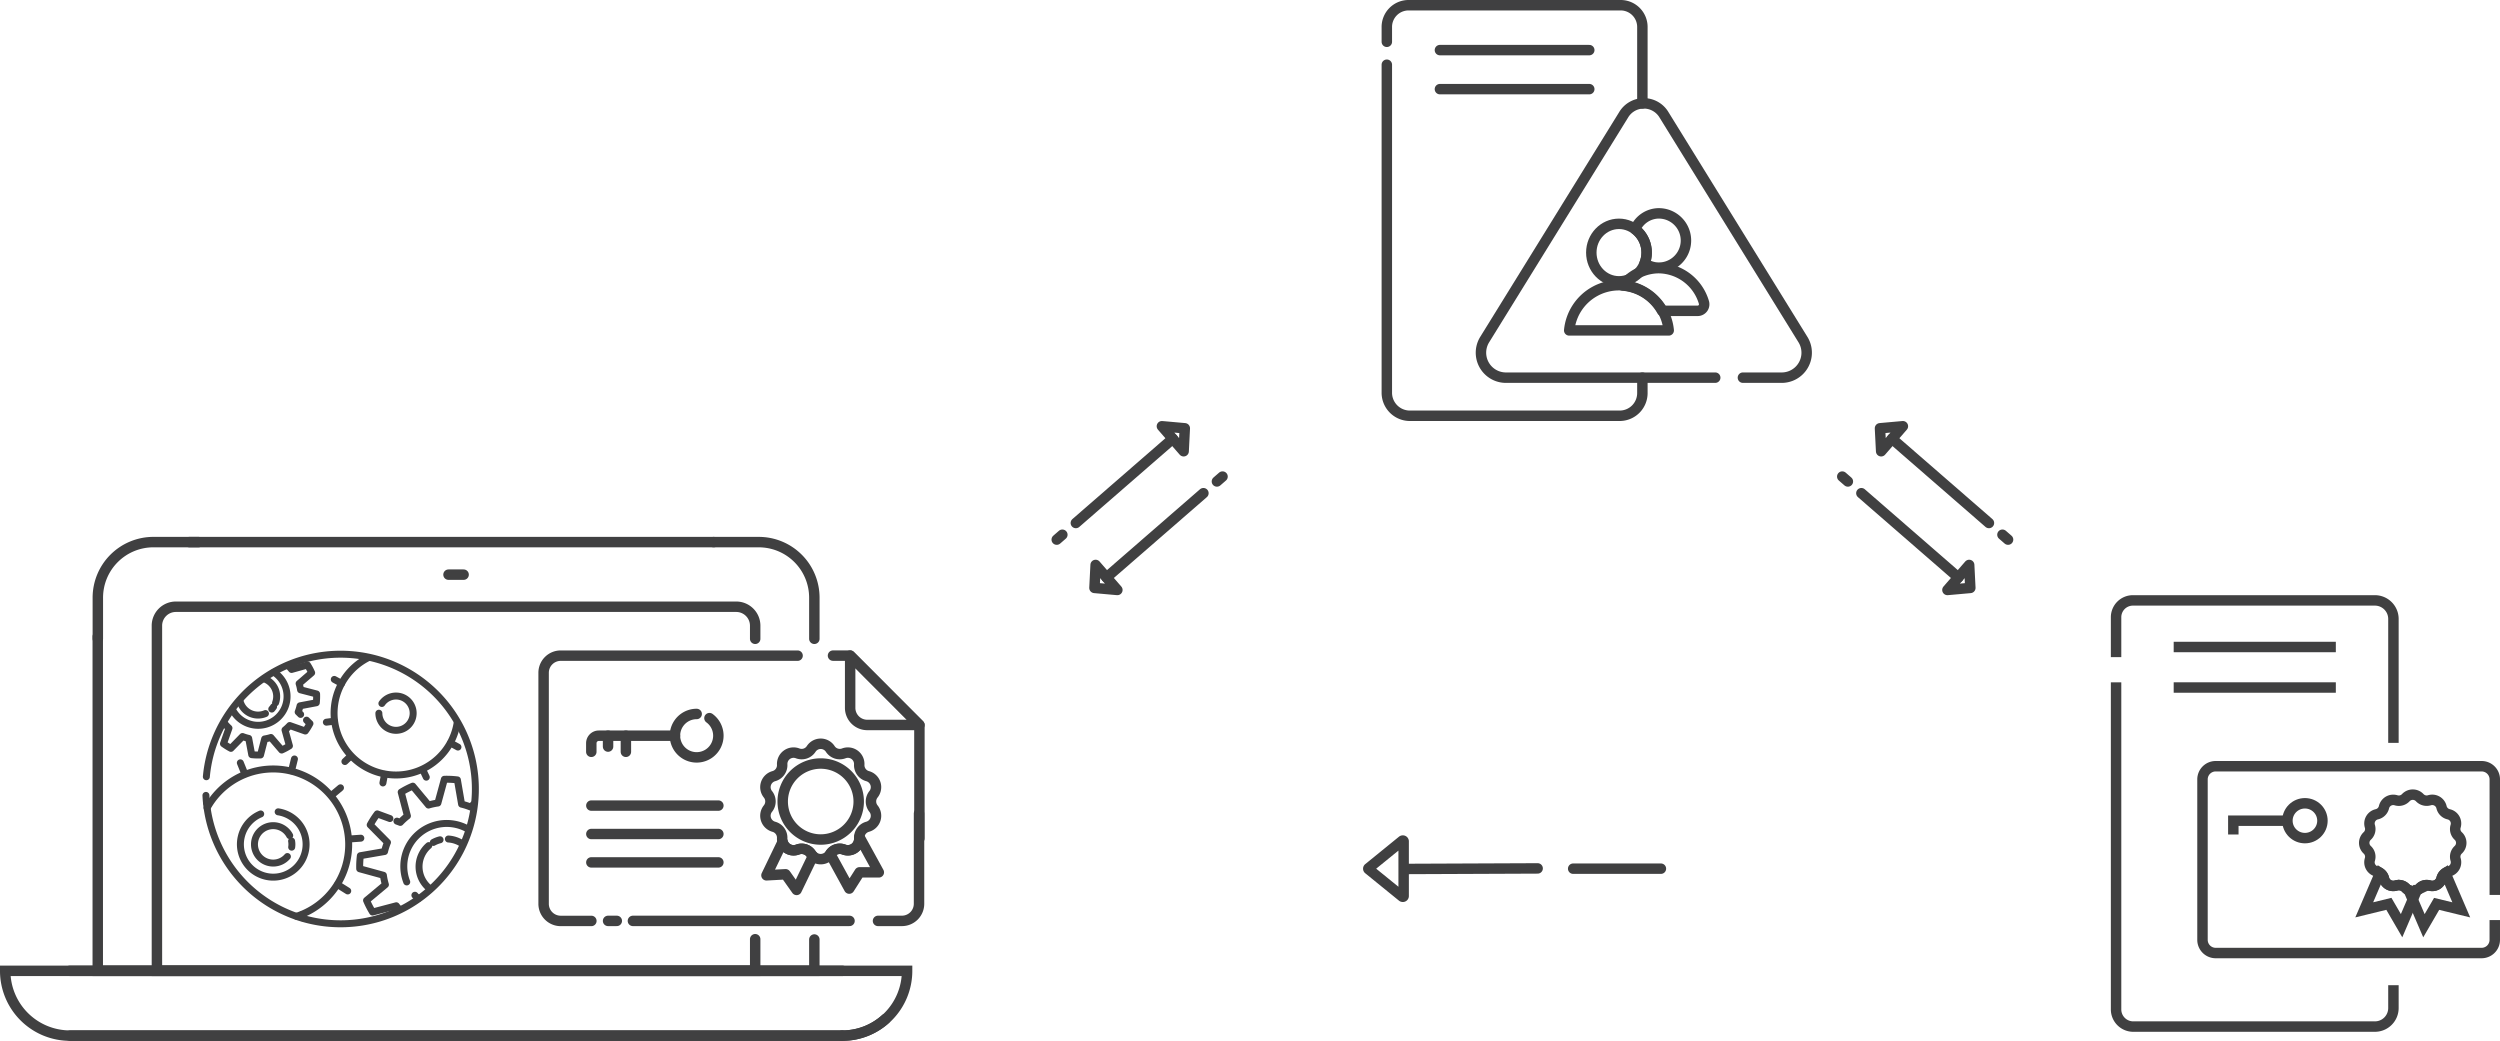 <svg xmlns="http://www.w3.org/2000/svg" width="359.026" height="149.477" viewBox="0 0 359.026 149.477">
  <g id="Group_551" data-name="Group 551" transform="translate(-910.468 -4317.667)">
    <g id="Group_687" data-name="Group 687" transform="translate(911.218 4387.931)">
      <path id="Path_1801" data-name="Path 1801" d="M141.1,366.661H20.861a9.3,9.3,0,0,0,9.289,9.305H141.058" transform="translate(-20.861 -297.503)" fill="none" stroke="#404041" stroke-linecap="round" stroke-miterlimit="10" stroke-width="1.5"/>
      <path id="Path_1802" data-name="Path 1802" d="M63.15,366.658H183.39a9.3,9.3,0,0,1-9.289,9.306H63.193" transform="translate(-53.872 -297.501)" fill="none" stroke="#404041" stroke-linecap="round" stroke-miterlimit="10" stroke-width="1.5"/>
      <path id="Path_1803" data-name="Path 1803" d="M568.729,400.519a9.246,9.246,0,0,0,6.215-2.389" transform="translate(-448.532 -322.056)" fill="none" stroke="#404041" stroke-linecap="round" stroke-miterlimit="10" stroke-width="1.5"/>
      <g id="Group_679" data-name="Group 679" transform="translate(26.441 7.587)">
        <path id="Path_1804" data-name="Path 1804" d="M216.682,86.519h-75.3" transform="translate(-141.38 -86.519)" fill="none" stroke="#404041" stroke-linecap="round" stroke-miterlimit="10" stroke-width="1.5"/>
        <path id="Path_1805" data-name="Path 1805" d="M499.069,100.406V94.513a7.983,7.983,0,0,0-7.974-7.991h-6.482" transform="translate(-409.311 -86.521)" fill="none" stroke="#404041" stroke-linecap="round" stroke-miterlimit="10" stroke-width="1.5"/>
      </g>
      <g id="Group_680" data-name="Group 680" transform="translate(13.3 7.587)">
        <path id="Path_1806" data-name="Path 1806" d="M81.484,100.406V94.513a7.983,7.983,0,0,1,7.974-7.991H95.94" transform="translate(-81.484 -86.522)" fill="none" stroke="#404041" stroke-linecap="round" stroke-miterlimit="10" stroke-width="1.5"/>
      </g>
      <path id="Path_1807" data-name="Path 1807" d="M81.434,148.217v48.01H184.343v-4.5" transform="translate(-68.145 -127.07)" fill="none" stroke="#404041" stroke-linecap="round" stroke-miterlimit="10" stroke-width="1.5"/>
      <path id="Path_1809" data-name="Path 1809" d="M206.076,133.353v-1.877a2.723,2.723,0,0,0-2.719-2.725H122.879a2.722,2.722,0,0,0-2.72,2.725h0V181.04h85.917V176.5" transform="translate(-98.374 -111.881)" fill="none" stroke="#404041" stroke-linecap="round" stroke-miterlimit="10" stroke-width="1.5"/>
      <path id="Path_1810" data-name="Path 1810" d="M311.027,107.79h2.17" transform="translate(-247.367 -95.528)" fill="none" stroke="#404041" stroke-linecap="round" stroke-miterlimit="10" stroke-width="1.5"/>
      <path id="Path_1811" data-name="Path 1811" d="M576.4,170.657h7.49l-9.945-9.963v7.5a2.458,2.458,0,0,0,2.456,2.46Z" transform="translate(-452.604 -136.805)" fill="none" stroke="#404041" stroke-linecap="round" stroke-linejoin="round" stroke-width="1.5"/>
      <path id="Path_1812" data-name="Path 1812" d="M409.76,160.7H375.745a2.459,2.459,0,0,0-2.456,2.46v33.177a2.459,2.459,0,0,0,2.456,2.46h4.4" transform="translate(-295.97 -136.805)" fill="none" stroke="#404041" stroke-linecap="round" stroke-linejoin="round" stroke-width="1.5"/>
      <path id="Path_1813" data-name="Path 1813" d="M592.174,279.314h3.435a2.459,2.459,0,0,0,2.456-2.46V263.9" transform="translate(-466.833 -217.328)" fill="none" stroke="#404041" stroke-linecap="round" stroke-linejoin="round" stroke-width="1.5"/>
      <path id="Path_1814" data-name="Path 1814" d="M431.74,334.031h31.107" transform="translate(-341.597 -272.045)" fill="none" stroke="#404041" stroke-linecap="round" stroke-linejoin="round" stroke-width="1.5"/>
      <path id="Path_1815" data-name="Path 1815" d="M575.12,186.951V170.658l-9.944-9.963H562.71" transform="translate(-443.833 -136.805)" fill="none" stroke="#404041" stroke-linecap="round" stroke-linejoin="round" stroke-width="1.5"/>
      <path id="Path_1816" data-name="Path 1816" d="M415.476,334.031h1.253" transform="translate(-328.901 -272.045)" fill="none" stroke="#404041" stroke-linecap="round" stroke-linejoin="round" stroke-width="1.5"/>
      <path id="Path_1817" data-name="Path 1817" d="M462.4,198.821a3.117,3.117,0,1,0,1.837.6" transform="translate(-363.101 -166.552)" fill="none" stroke="#404041" stroke-linecap="round" stroke-miterlimit="10" stroke-width="1.5"/>
      <path id="Path_1818" data-name="Path 1818" d="M416.537,213.034H405.6a1.078,1.078,0,0,0-1.077,1.078v1.232" transform="translate(-320.355 -177.641)" fill="none" stroke="#404041" stroke-linecap="round" stroke-miterlimit="10" stroke-width="1.5"/>
      <path id="Path_1819" data-name="Path 1819" d="M415.471,213.034v1.559" transform="translate(-328.897 -177.641)" fill="none" stroke="#404041" stroke-linecap="round" stroke-miterlimit="10" stroke-width="1.5"/>
      <path id="Path_1820" data-name="Path 1820" d="M427.143,213.034v2.311" transform="translate(-338.008 -177.641)" fill="none" stroke="#404041" stroke-linecap="round" stroke-miterlimit="10" stroke-width="1.5"/>
      <path id="Path_1821" data-name="Path 1821" d="M404.53,258.7h18.243" transform="translate(-320.357 -213.273)" fill="none" stroke="#404041" stroke-linecap="round" stroke-miterlimit="10" stroke-width="1.5"/>
      <path id="Path_1822" data-name="Path 1822" d="M404.53,277.255h18.243" transform="translate(-320.357 -227.747)" fill="none" stroke="#404041" stroke-linecap="round" stroke-miterlimit="10" stroke-width="1.5"/>
      <path id="Path_1823" data-name="Path 1823" d="M404.53,295.807h18.243" transform="translate(-320.357 -242.222)" fill="none" stroke="#404041" stroke-linecap="round" stroke-miterlimit="10" stroke-width="1.5"/>
      <g id="Group_567" data-name="Group 567" transform="translate(109.167 36.548)">
        <path id="Path_1824" data-name="Path 1824" d="M540.713,236.579a5.457,5.457,0,1,0-5.458,5.467h0A5.464,5.464,0,0,0,540.713,236.579Z" transform="translate(-527.31 -228.293)" fill="none" stroke="#404041" stroke-linecap="round" stroke-linejoin="round" stroke-width="1.5"/>
        <path id="Path_1825" data-name="Path 1825" d="M527.768,219.03a1.63,1.63,0,0,0,1.95.634,1.635,1.635,0,0,1,2.214,1.611,1.636,1.636,0,0,0,1.2,1.663,1.636,1.636,0,0,1,.845,2.606,1.643,1.643,0,0,0,0,2.055,1.637,1.637,0,0,1-.845,2.608,1.635,1.635,0,0,0-1.2,1.662,1.633,1.633,0,0,1-2.214,1.611,1.631,1.631,0,0,0-1.95.635,1.634,1.634,0,0,1-2.738,0,1.63,1.63,0,0,0-1.95-.635,1.636,1.636,0,0,1-2.214-1.611,1.633,1.633,0,0,0-1.2-1.662,1.639,1.639,0,0,1-.846-2.608,1.637,1.637,0,0,0,0-2.055,1.637,1.637,0,0,1,.846-2.606,1.634,1.634,0,0,0,1.2-1.663,1.634,1.634,0,0,1,2.214-1.611,1.629,1.629,0,0,0,1.95-.634,1.633,1.633,0,0,1,2.738,0Z" transform="translate(-518.453 -218.287)" fill="none" stroke="#404041" stroke-linecap="round" stroke-linejoin="round" stroke-width="1.5"/>
        <path id="Path_1826" data-name="Path 1826" d="M565.1,279.16a1.5,1.5,0,0,0-.024.2,1.633,1.633,0,0,1-2.214,1.61,1.635,1.635,0,0,0-1.95.634l2.729,4.976,1.485-2.334,2.763,0L565.1,279.16Z" transform="translate(-551.599 -265.781)" fill="none" stroke="#404041" stroke-linecap="round" stroke-linejoin="round" stroke-width="1.5"/>
        <path id="Path_1827" data-name="Path 1827" d="M525.583,284.128a1.629,1.629,0,0,0-1.95-.635,1.628,1.628,0,0,1-2.152-1.106l-2.32,4.805,2.742-.149,1.587,2.245,2.348-4.863a1.678,1.678,0,0,1-.254-.3Z" transform="translate(-519.005 -268.299)" fill="none" stroke="#404041" stroke-linecap="round" stroke-linejoin="round" stroke-width="1.5"/>
      </g>
      <g id="Group_686" data-name="Group 686" transform="translate(28.829 23.662)">
        <path id="Path_1828" data-name="Path 1828" d="M152.323,177.281q.018-.2.04-.406a19.358,19.358,0,1,1-.1,3.088" transform="translate(-152.268 -159.661)" fill="none" stroke="#404041" stroke-linecap="round" stroke-linejoin="round" stroke-width="1"/>
        <g id="Group_681" data-name="Group 681" transform="translate(22.077 17.982)">
          <path id="Path_1829" data-name="Path 1829" d="M288.255,245.09l-.388.385a9.19,9.19,0,0,0-1.312-.421l-.6-3.481a12.463,12.463,0,0,0-1.873-.09l-.93,3.408a9.193,9.193,0,0,0-1.347.293l-2.256-2.714a12.443,12.443,0,0,0-1.667.86l.894,3.417a9.227,9.227,0,0,0-1.02.928l-.485-.179" transform="translate(-271.923 -241.478)" fill="none" stroke="#404041" stroke-linecap="round" stroke-linejoin="round" stroke-width="1"/>
          <path id="Path_1830" data-name="Path 1830" d="M257.235,264.786l-1.814-.668a12.464,12.464,0,0,0-1.014,1.579l2.48,2.511a9.16,9.16,0,0,0-.42,1.314l-3.475.6A12.6,12.6,0,0,0,252.9,272l3.4.932a9.226,9.226,0,0,0,.292,1.348l-2.709,2.261a12.553,12.553,0,0,0,.859,1.67l3.41-.9q.2.263.429.511" transform="translate(-252.898 -259.142)" fill="none" stroke="#404041" stroke-linecap="round" stroke-linejoin="round" stroke-width="1"/>
          <path id="Path_1831" data-name="Path 1831" d="M282.2,278.761a6.161,6.161,0,0,1,8.874-7.541" transform="translate(-275.445 -264.015)" fill="none" stroke="#404041" stroke-linecap="round" stroke-linejoin="round" stroke-width="1"/>
          <path id="Path_1832" data-name="Path 1832" d="M289.53,317.762a6.094,6.094,0,0,1-.493-.487" transform="translate(-281.109 -300.616)" fill="none" stroke="#404041" stroke-linecap="round" stroke-linejoin="round" stroke-width="1"/>
          <path id="Path_1833" data-name="Path 1833" d="M293.357,291.06a3.984,3.984,0,0,1-.215-6.224" transform="translate(-283.226 -275.307)" fill="none" stroke="#404041" stroke-linecap="round" stroke-linejoin="round" stroke-width="1"/>
          <path id="Path_1834" data-name="Path 1834" d="M301.089,281.416a3.993,3.993,0,0,1,.967-.38" transform="translate(-290.516 -272.342)" fill="none" stroke="#404041" stroke-linecap="round" stroke-linejoin="round" stroke-width="1"/>
          <path id="Path_1835" data-name="Path 1835" d="M310.96,280.531a3.982,3.982,0,0,1,1.813.567" transform="translate(-298.222 -271.948)" fill="none" stroke="#404041" stroke-linecap="round" stroke-linejoin="round" stroke-width="1"/>
        </g>
        <g id="Group_682" data-name="Group 682" transform="translate(2.514 1.572)">
          <path id="Path_1836" data-name="Path 1836" d="M163.88,203.363a6.171,6.171,0,0,0,.633.678l-.788,2.242a8.408,8.408,0,0,0,1.071.669l1.663-1.7a6.154,6.154,0,0,0,.887.27l.437,2.336a8.369,8.369,0,0,0,1.261.043l.594-2.3a6.107,6.107,0,0,0,.9-.21l1.545,1.8a8.381,8.381,0,0,0,1.114-.595l-.635-2.29a6.177,6.177,0,0,0,.677-.634l2.238.789a8.424,8.424,0,0,0,.667-1.073l-.492-.484" transform="translate(-163.725 -194.978)" fill="none" stroke="#404041" stroke-linecap="round" stroke-linejoin="round" stroke-width="1"/>
          <path id="Path_1837" data-name="Path 1837" d="M208.005,173.911l-.353-.347a6.186,6.186,0,0,0,.27-.888l2.333-.438a8.446,8.446,0,0,0,.042-1.263l-2.3-.595a6.216,6.216,0,0,0-.21-.9l1.8-1.547a8.433,8.433,0,0,0-.594-1.116l-2.286.636q-.148-.184-.308-.356-.073-.078-.149-.154" transform="translate(-196.924 -166.812)" fill="none" stroke="#404041" stroke-linecap="round" stroke-linejoin="round" stroke-width="1"/>
          <path id="Path_1838" data-name="Path 1838" d="M175.8,171.564a4.15,4.15,0,1,1-5.9,5.493" transform="translate(-168.542 -170.52)" fill="none" stroke="#404041" stroke-linecap="round" stroke-linejoin="round" stroke-width="1"/>
          <path id="Path_1839" data-name="Path 1839" d="M178.22,192.219a2.675,2.675,0,0,1-3.65-1.784" transform="translate(-172.191 -185.243)" fill="none" stroke="#404041" stroke-linecap="round" stroke-linejoin="round" stroke-width="1"/>
          <path id="Path_1840" data-name="Path 1840" d="M190.217,175.811a2.677,2.677,0,0,1,1.692,3.384c-.008.025-.017.049-.026.073" transform="translate(-184.405 -173.833)" fill="none" stroke="#404041" stroke-linecap="round" stroke-linejoin="round" stroke-width="1"/>
          <path id="Path_1841" data-name="Path 1841" d="M195.6,194.111a2.654,2.654,0,0,1-.258.33" transform="translate(-188.405 -188.111)" fill="none" stroke="#404041" stroke-linecap="round" stroke-linejoin="round" stroke-width="1"/>
        </g>
        <g id="Group_683" data-name="Group 683" transform="translate(18.396 0.504)">
          <path id="Path_1842" data-name="Path 1842" d="M253.79,171.373a8.893,8.893,0,1,1-12.71-9.418" transform="translate(-236.119 -161.955)" fill="none" stroke="#404041" stroke-linecap="round" stroke-linejoin="round" stroke-width="1"/>
          <path id="Path_1843" data-name="Path 1843" d="M265.9,188.188a2.462,2.462,0,1,1-.434,1.4" transform="translate(-259.031 -181.593)" fill="none" stroke="#404041" stroke-linecap="round" stroke-linejoin="round" stroke-width="1"/>
        </g>
        <path id="Path_1844" data-name="Path 1844" d="M312.378,217.815l1.062.58" transform="translate(-277.251 -205.034)" fill="none" stroke="#404041" stroke-linecap="round" stroke-linejoin="round" stroke-width="1"/>
        <path id="Path_1845" data-name="Path 1845" d="M294.682,236.331l-.505-1.07" transform="translate(-263.043 -218.645)" fill="none" stroke="#404041" stroke-linecap="round" stroke-linejoin="round" stroke-width="1"/>
        <path id="Path_1846" data-name="Path 1846" d="M268.324,238.275l-.232,1.238" transform="translate(-242.681 -220.997)" fill="none" stroke="#404041" stroke-linecap="round" stroke-linejoin="round" stroke-width="1"/>
        <path id="Path_1847" data-name="Path 1847" d="M244,226.481l-.794.752" transform="translate(-223.254 -211.795)" fill="none" stroke="#404041" stroke-linecap="round" stroke-linejoin="round" stroke-width="1"/>
        <path id="Path_1848" data-name="Path 1848" d="M231.083,203.668l1.15-.149" transform="translate(-213.792 -193.88)" fill="none" stroke="#404041" stroke-linecap="round" stroke-linejoin="round" stroke-width="1"/>
        <path id="Path_1849" data-name="Path 1849" d="M237.3,176.82l-1.054-.576" transform="translate(-217.82 -172.599)" fill="none" stroke="#404041" stroke-linecap="round" stroke-linejoin="round" stroke-width="1"/>
        <g id="Group_685" data-name="Group 685" transform="translate(0.086 15.075)">
          <g id="Group_684" data-name="Group 684">
            <path id="Path_1850" data-name="Path 1850" d="M153.019,240.238A10.844,10.844,0,1,1,165.864,255.8" transform="translate(-152.941 -233.213)" fill="none" stroke="#404041" stroke-linecap="round" stroke-linejoin="round" stroke-width="1"/>
            <path id="Path_1851" data-name="Path 1851" d="M180.229,262.765a4.717,4.717,0,1,1-2.508.305" transform="translate(-169.947 -255.179)" fill="none" stroke="#404041" stroke-linecap="round" stroke-linejoin="round" stroke-width="1"/>
            <path id="Path_1852" data-name="Path 1852" d="M188.815,276.251a2.686,2.686,0,1,1,.33-3.008" transform="translate(-177.207 -262.246)" fill="none" stroke="#404041" stroke-linecap="round" stroke-linejoin="round" stroke-width="1"/>
            <path id="Path_1853" data-name="Path 1853" d="M208.325,281.868a2.688,2.688,0,0,1,.012.876" transform="translate(-196.113 -270.083)" fill="none" stroke="#404041" stroke-linecap="round" stroke-linejoin="round" stroke-width="1"/>
            <path id="Path_1854" data-name="Path 1854" d="M235.668,247.06l-1.308,1.1" transform="translate(-216.436 -242.926)" fill="none" stroke="#404041" stroke-linecap="round" stroke-linejoin="round" stroke-width="1"/>
            <path id="Path_1855" data-name="Path 1855" d="M247.649,279.988l-1.685.119" transform="translate(-225.494 -268.617)" fill="none" stroke="#404041" stroke-linecap="round" stroke-linejoin="round" stroke-width="1"/>
            <path id="Path_1856" data-name="Path 1856" d="M239.874,311.218l-1.46-.913" transform="translate(-219.601 -292.27)" fill="none" stroke="#404041" stroke-linecap="round" stroke-linejoin="round" stroke-width="1"/>
            <path id="Path_1857" data-name="Path 1857" d="M215.113,330.495l-.187-.463" transform="translate(-201.266 -307.662)" fill="none" stroke="#404041" stroke-linecap="round" stroke-linejoin="round" stroke-width="1"/>
            <path id="Path_1858" data-name="Path 1858" d="M152.662,256.782l.321.2" transform="translate(-152.662 -250.511)" fill="none" stroke="#404041" stroke-linecap="round" stroke-linejoin="round" stroke-width="1"/>
            <path id="Path_1859" data-name="Path 1859" d="M175.4,232.34l-.644-1.593" transform="translate(-169.907 -230.198)" fill="none" stroke="#404041" stroke-linecap="round" stroke-linejoin="round" stroke-width="1"/>
            <path id="Path_1860" data-name="Path 1860" d="M208.27,229.944l.421-1.7" transform="translate(-196.07 -228.249)" fill="none" stroke="#404041" stroke-linecap="round" stroke-linejoin="round" stroke-width="1"/>
          </g>
        </g>
      </g>
    </g>
    <path id="Path_1128" data-name="Path 1128" d="M59.8,55.045v47.042a3.311,3.311,0,0,0,3.244,3.373H93.3a3.261,3.261,0,0,0,3.2-3.322V99.986" transform="translate(1049.831 4271.917)" fill="none" stroke="#404041" stroke-linecap="round" stroke-linejoin="round" stroke-width="1.5"/>
    <path id="Path_1129" data-name="Path 1129" d="M96.5,56.982V46.07a3.124,3.124,0,0,0-3.061-3.183H62.864A3.123,3.123,0,0,0,59.8,46.07v2.069" transform="translate(1049.831 4275.53)" fill="none" stroke="#404041" stroke-linecap="round" stroke-linejoin="round" stroke-width="1.5"/>
    <line id="Line_1198" data-name="Line 1198" x2="21.449" transform="translate(1117.255 4324.862)" fill="none" stroke="#404041" stroke-linecap="round" stroke-linejoin="round" stroke-width="1.5"/>
    <line id="Line_1199" data-name="Line 1199" x2="21.449" transform="translate(1117.255 4330.468)" fill="none" stroke="#404041" stroke-linecap="round" stroke-linejoin="round" stroke-width="1.5"/>
    <path id="Path_1130" data-name="Path 1130" d="M113.452,102.332H83.275a3.587,3.587,0,0,1-2.9-5.518l19.926-32.23a3.373,3.373,0,0,1,5.793,0l19.926,32.23a3.587,3.587,0,0,1-2.9,5.518h-5.691" transform="translate(1043.34 4269.571)" fill="none" stroke="#404041" stroke-linecap="round" stroke-linejoin="round" stroke-width="1.5"/>
    <g id="Group_415" data-name="Group 415" transform="translate(1143.518 4348.307)">
      <path id="Path_1131" data-name="Path 1131" d="M115.949,85.413a3.741,3.741,0,0,0-3.4,2.285,4.167,4.167,0,0,1,1.662,3.348,4.246,4.246,0,0,1-.291,1.538,3.63,3.63,0,0,0,2.034.63,3.9,3.9,0,0,0,0-7.8Z" transform="translate(-110.784 -85.413)" fill="none" stroke="#404041" stroke-linecap="round" stroke-linejoin="round" stroke-width="1.5"/>
      <path id="Path_1132" data-name="Path 1132" d="M121.584,101.505a6.847,6.847,0,0,0-6.479-4.9,6.671,6.671,0,0,0-5.165,2.5,7.148,7.148,0,0,1,5.634,3.632h5.143A.942.942,0,0,0,121.584,101.505Z" transform="translate(-109.94 -88.738)" fill="none" stroke="#404041" stroke-linecap="round" stroke-linejoin="round" stroke-width="1.5"/>
    </g>
    <g id="Group_416" data-name="Group 416" transform="translate(1135.823 4349.811)">
      <ellipse id="Ellipse_187" data-name="Ellipse 187" cx="3.971" cy="4.13" rx="3.971" ry="4.13" transform="translate(3.174)" fill="none" stroke="#404041" stroke-linecap="round" stroke-linejoin="round" stroke-width="1.5"/>
      <path id="Path_1133" data-name="Path 1133" d="M112.845,106.582a7.178,7.178,0,0,0-14.29,0Z" transform="translate(-98.555 -91.277)" fill="none" stroke="#404041" stroke-linecap="round" stroke-linejoin="round" stroke-width="1.5"/>
    </g>
    <g id="Group_417" data-name="Group 417" transform="translate(1060.664 4393.366) rotate(-41)">
      <line id="Line_1200" data-name="Line 1200" x2="18.443" transform="translate(3.638 2.38)" fill="none" stroke="#404041" stroke-linecap="round" stroke-linejoin="round" stroke-width="1.5"/>
      <line id="Line_1201" data-name="Line 1201" x2="1.07" transform="translate(0 2.38)" fill="none" stroke="#404041" stroke-linecap="round" stroke-linejoin="round" stroke-width="1.5"/>
      <path id="Path_1134" data-name="Path 1134" d="M0,4.76,2.289,2.38,0,0Z" transform="translate(22.081)" fill="none" stroke="#404041" stroke-linecap="round" stroke-linejoin="round" stroke-width="1.5"/>
    </g>
    <g id="Group_418" data-name="Group 418" transform="translate(1066.083 4400.3) rotate(-41)">
      <line id="Line_1202" data-name="Line 1202" x1="18.443" transform="translate(2.289 2.38)" fill="none" stroke="#404041" stroke-linecap="round" stroke-linejoin="round" stroke-width="1.5"/>
      <line id="Line_1203" data-name="Line 1203" x1="1.07" transform="translate(23.3 2.38)" fill="none" stroke="#404041" stroke-linecap="round" stroke-linejoin="round" stroke-width="1.5"/>
      <path id="Path_1135" data-name="Path 1135" d="M2.289,0,0,2.38,2.289,4.76Z" fill="none" stroke="#404041" stroke-linecap="round" stroke-linejoin="round" stroke-width="1.5"/>
    </g>
    <path id="Path_1047" data-name="Path 1047" d="M395.619,55.011v46.975a2.467,2.467,0,0,0,2.474,2.46h34.689a2.662,2.662,0,0,0,2.669-2.655V98.5" transform="translate(818.739 4360.649)" fill="none" stroke="#404041" stroke-miterlimit="10" stroke-width="1.5"/>
    <path id="Path_1056" data-name="Path 1056" d="M435.451,59.281v-17.8a2.663,2.663,0,0,0-2.67-2.655H398.043a2.417,2.417,0,0,0-2.424,2.41v5.738" transform="translate(818.739 4365.065)" fill="none" stroke="#404041" stroke-miterlimit="10" stroke-width="1.5"/>
    <line id="Line_1173" data-name="Line 1173" x2="23.285" transform="translate(1222.632 4410.583)" fill="none" stroke="#404041" stroke-miterlimit="10" stroke-width="1.5"/>
    <line id="Line_1174" data-name="Line 1174" x2="23.285" transform="translate(1222.632 4416.402)" fill="none" stroke="#404041" stroke-miterlimit="10" stroke-width="1.5"/>
    <g id="Group_370" data-name="Group 370" transform="translate(1226.77 4427.705)">
      <path id="Path_1057" data-name="Path 1057" d="M454.567,93.668v2.848a1.893,1.893,0,0,1-1.9,1.888H414.493a1.894,1.894,0,0,1-1.9-1.888V73.464a1.893,1.893,0,0,1,1.9-1.888h38.177a1.893,1.893,0,0,1,1.9,1.888V90.058" transform="translate(-412.594 -71.576)" fill="rgba(255,255,255,0)" stroke="#404041" stroke-miterlimit="10" stroke-width="1.5"/>
      <g id="Group_369" data-name="Group 369" transform="translate(23.227 4.081)">
        <path id="Path_1058" data-name="Path 1058" d="M452.328,77.622h0a1.368,1.368,0,0,0,1.4.373h0a1.365,1.365,0,0,1,1.731.994h0a1.36,1.36,0,0,0,1.025,1.02h0a1.355,1.355,0,0,1,1,1.721h0a1.352,1.352,0,0,0,.375,1.393h0a1.35,1.35,0,0,1,0,1.987h0a1.352,1.352,0,0,0-.375,1.393h0a1.355,1.355,0,0,1-1,1.721h0a1.36,1.36,0,0,0-1.025,1.02h0a1.365,1.365,0,0,1-1.731.994h0a1.368,1.368,0,0,0-1.4.373h0a1.369,1.369,0,0,1-2,0h0a1.368,1.368,0,0,0-1.4-.373h0a1.364,1.364,0,0,1-1.731-.994h0a1.362,1.362,0,0,0-1.026-1.02h0a1.354,1.354,0,0,1-1-1.721h0a1.351,1.351,0,0,0-.376-1.393h0a1.35,1.35,0,0,1,0-1.987h0a1.351,1.351,0,0,0,.376-1.393h0a1.354,1.354,0,0,1,1-1.721h0a1.362,1.362,0,0,0,1.026-1.02h0A1.364,1.364,0,0,1,448.928,78h0a1.368,1.368,0,0,0,1.4-.373h0A1.369,1.369,0,0,1,452.328,77.622Z" transform="translate(-444.361 -77.189)" fill="none" stroke="#404041" stroke-miterlimit="10" stroke-width="1.5"/>
        <path id="Path_1059" data-name="Path 1059" d="M450.329,94.835a1.368,1.368,0,0,0-1.4-.373,1.365,1.365,0,0,1-1.731-.994,1.346,1.346,0,0,0-.564-.806l-2.273,5.293,3.54-.862,1.824,3.138,2.188-5.1A1.366,1.366,0,0,1,450.329,94.835Z" transform="translate(-444.361 -81.411)" fill="none" stroke="#404041" stroke-miterlimit="10" stroke-width="1.5"/>
        <path id="Path_1060" data-name="Path 1060" d="M457.806,93.468a1.365,1.365,0,0,1-1.731.994,1.369,1.369,0,0,0-1.4.373,1.365,1.365,0,0,1-1.584.3l2.189,5.1,1.823-3.138,3.54.862-2.272-5.293A1.343,1.343,0,0,0,457.806,93.468Z" transform="translate(-446.707 -81.411)" fill="none" stroke="#404041" stroke-miterlimit="10" stroke-width="1.5"/>
      </g>
      <ellipse id="Ellipse_180" data-name="Ellipse 180" cx="2.515" cy="2.501" rx="2.515" ry="2.501" transform="translate(12.195 5.322)" fill="none" stroke="#404041" stroke-miterlimit="10" stroke-width="1.5"/>
      <path id="Path_1061" data-name="Path 1061" d="M426.416,82.335h-7.768v1.981" transform="translate(-414.222 -74.512)" fill="none" stroke="#404041" stroke-miterlimit="10" stroke-width="1.5"/>
    </g>
    <g id="Group_419" data-name="Group 419" transform="translate(1197.285 4396.958) rotate(-139)">
      <line id="Line_1200-2" data-name="Line 1200" x2="18.443" transform="translate(3.638 2.38)" fill="none" stroke="#404041" stroke-linecap="round" stroke-linejoin="round" stroke-width="1.5"/>
      <line id="Line_1201-2" data-name="Line 1201" x2="1.07" transform="translate(0 2.38)" fill="none" stroke="#404041" stroke-linecap="round" stroke-linejoin="round" stroke-width="1.5"/>
      <path id="Path_1134-2" data-name="Path 1134" d="M0,0,2.289,2.38,0,4.76Z" transform="translate(22.081 0)" fill="none" stroke="#404041" stroke-linecap="round" stroke-linejoin="round" stroke-width="1.5"/>
    </g>
    <g id="Group_420" data-name="Group 420" transform="translate(1191.866 4403.893) rotate(-139)">
      <line id="Line_1202-2" data-name="Line 1202" x1="18.443" transform="translate(2.289 2.38)" fill="none" stroke="#404041" stroke-linecap="round" stroke-linejoin="round" stroke-width="1.5"/>
      <line id="Line_1203-2" data-name="Line 1203" x1="1.07" transform="translate(23.3 2.38)" fill="none" stroke="#404041" stroke-linecap="round" stroke-linejoin="round" stroke-width="1.5"/>
      <path id="Path_1135-2" data-name="Path 1135" d="M2.289,4.76,0,2.38,2.289,0Z" transform="translate(0 0)" fill="none" stroke="#404041" stroke-linecap="round" stroke-linejoin="round" stroke-width="1.5"/>
    </g>
    <g id="Group_10111" transform="translate(1148.992 4446.456) rotate(180)">
      <g id="Path_195-21" transform="translate(0 4.038)">
        <path id="Path_1205" data-name="Path 1205" d="M0,0H12.6" transform="translate(0)" fill="none" stroke="#404041" stroke-linecap="round" stroke-linejoin="round" stroke-miterlimit="1.5" stroke-width="1.5" fill-rule="evenodd"/>
      </g>
      <g id="Path_196-21" transform="translate(17.703 3.998)">
        <path id="Path_1206" data-name="Path 1206" d="M0,.079,18.8,0" transform="translate(0)" fill="none" stroke="#404041" stroke-linecap="round" stroke-linejoin="round" stroke-miterlimit="1.5" stroke-width="1.5" fill-rule="evenodd"/>
      </g>
      <g id="Path_197-21" transform="translate(36.946 8.075) rotate(-90)">
        <path id="Path_1207" data-name="Path 1207" d="M3.962,5.041a.095.095,0,0,0,.151,0L8.047.2A.133.133,0,0,0,8.075.121.114.114,0,0,0,7.971,0H.1A.114.114,0,0,0,0,.121.133.133,0,0,0,.028.2Z" transform="translate(0 0)" fill="none" stroke="#404041" stroke-linecap="round" stroke-linejoin="round" stroke-miterlimit="3.567" stroke-width="1.5" fill-rule="evenodd"/>
      </g>
    </g>
  </g>
</svg>
